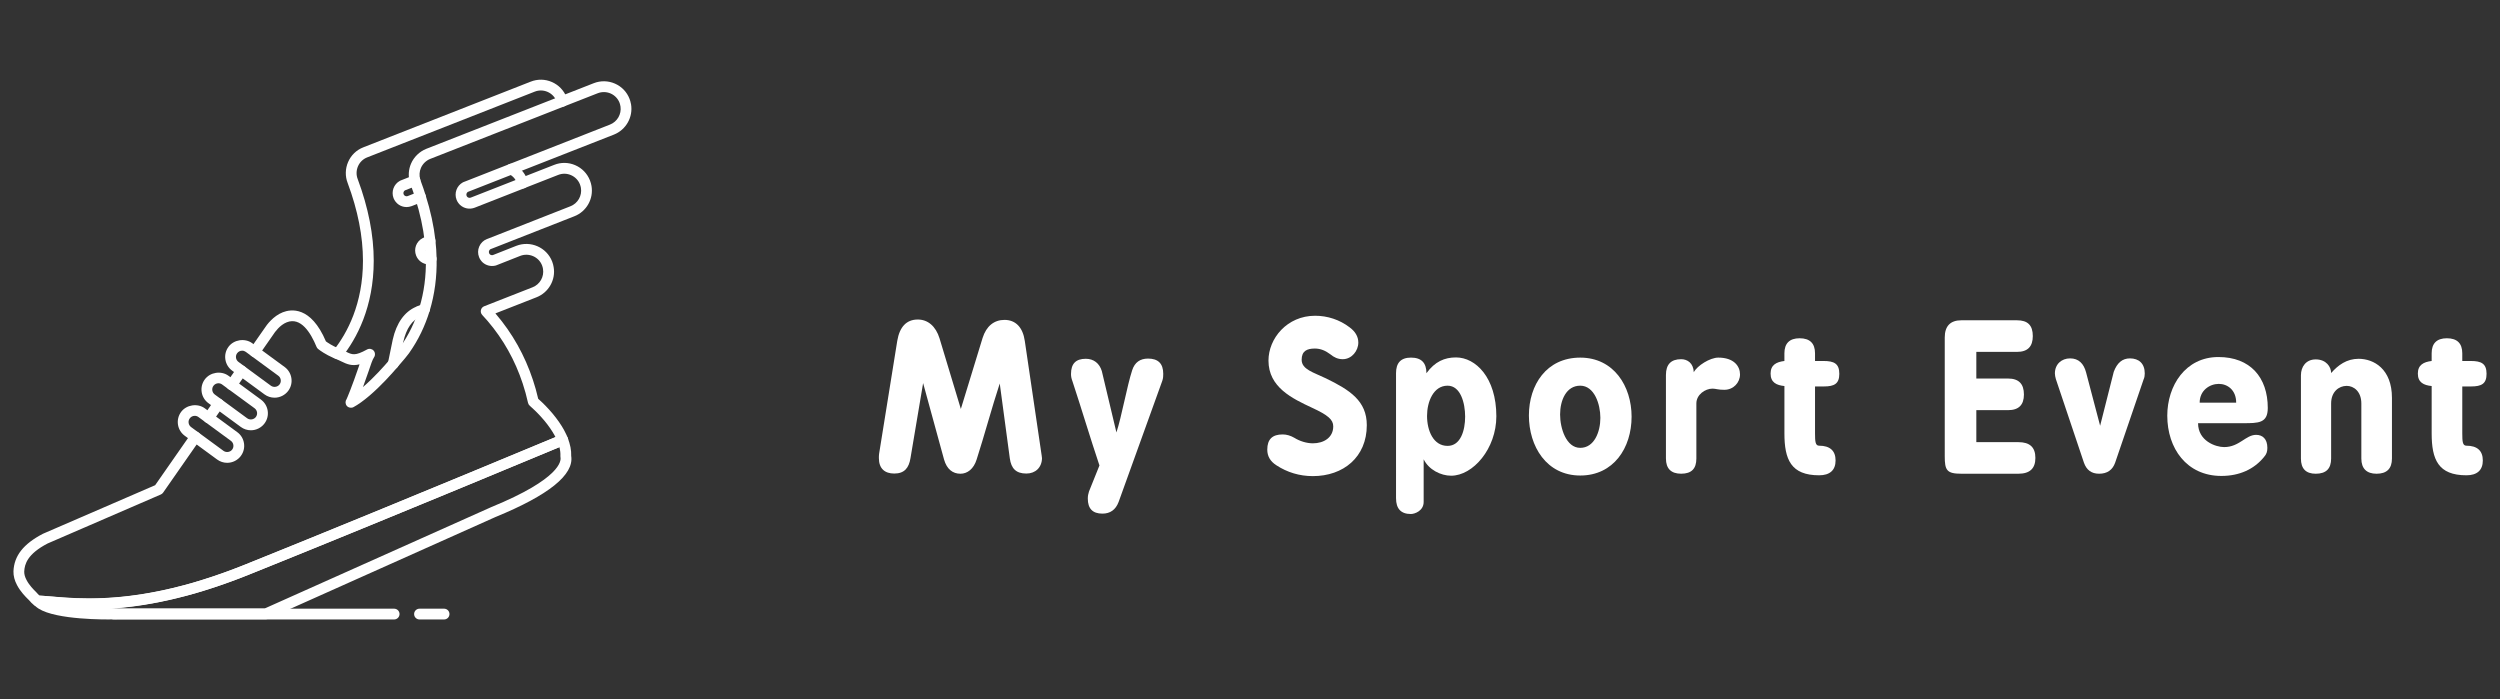 <?xml version="1.0" encoding="utf-8"?>
<!-- Generator: Adobe Illustrator 16.0.0, SVG Export Plug-In . SVG Version: 6.00 Build 0)  -->
<!DOCTYPE svg PUBLIC "-//W3C//DTD SVG 1.1//EN" "http://www.w3.org/Graphics/SVG/1.1/DTD/svg11.dtd">
<svg version="1.1" id="Calque_1" xmlns="http://www.w3.org/2000/svg" xmlns:xlink="http://www.w3.org/1999/xlink" x="0px" y="0px"
	 width="236px" height="66px" viewBox="0 0 236 66" enable-background="new 0 0 236 66" xml:space="preserve">
<rect x="0" y="0" width="236" height="66" fill="#333333" stroke="none"/>
<g>
	<g>
		<path fill="#FFFFFF" d="M90.704,38.607l2.049-6.693c0.354-1.138,1.1-1.716,2.069-1.716c1.044,0,1.734,0.69,1.92,1.995
			l1.603,10.887v0.076c0,0.018,0.02,0.036,0.02,0.056c0,0.932-0.634,1.491-1.473,1.491c-0.97,0-1.435-0.466-1.566-1.437l-0.95-7.063
			c-0.747,2.275-1.455,4.921-2.182,7.176c-0.28,0.896-0.875,1.342-1.529,1.342c-0.727,0-1.287-0.428-1.547-1.342l-1.976-7.214
			l-1.193,7.084c-0.149,0.912-0.559,1.454-1.529,1.454c-0.895,0-1.454-0.466-1.454-1.454c0-0.13,0-0.262,0.02-0.409l1.715-10.665
			c0.223-1.323,0.874-2.012,1.938-2.012c0.951,0,1.696,0.633,2.05,1.77L90.704,38.607z"/>
		<path fill="#FFFFFF" d="M103.788,43.939c-0.876-2.611-1.696-5.369-2.553-7.962c-0.094-0.243-0.132-0.446-0.132-0.67
			c0-0.99,0.468-1.438,1.398-1.438c0.747,0,1.287,0.43,1.51,1.158l1.379,5.796c0.484-1.452,1.007-4.416,1.493-5.89
			c0.242-0.728,0.746-1.083,1.491-1.083c0.95,0,1.436,0.466,1.436,1.437c0,0.187,0,0.411-0.093,0.672l-4.12,11.427
			c-0.28,0.745-0.802,1.101-1.529,1.101c-0.933,0-1.379-0.485-1.379-1.417c0-0.243,0.037-0.448,0.111-0.672L103.788,43.939z"/>
		<path fill="#FFFFFF" d="M124.124,32.902c-0.763,0-1.248,0.242-1.248,1.062c0,0.915,1.137,1.194,2.292,1.753
			c2.256,1.099,3.858,2.126,3.858,4.418c0,3.021-2.218,4.81-5.089,4.81c-1.268,0-2.423-0.354-3.449-1.024
			c-0.577-0.373-0.857-0.858-0.857-1.474c0-0.987,0.484-1.437,1.453-1.437c0.375,0,0.745,0.113,1.101,0.318
			c0.505,0.316,1.157,0.521,1.753,0.521c1.024,0,1.92-0.539,1.92-1.602c0-0.635-0.503-1.063-1.994-1.752
			c-1.883-0.878-4.12-1.939-4.12-4.457c0-2.087,1.753-4.231,4.4-4.231c1.174,0,2.312,0.373,3.243,1.081
			c0.539,0.391,0.838,0.876,0.838,1.454c0,0.765-0.615,1.566-1.473,1.566c-0.466,0-0.839-0.187-1.175-0.467
			C125.131,33.106,124.665,32.902,124.124,32.902z"/>
		<path fill="#FFFFFF" d="M131.785,35.231c0-0.968,0.446-1.473,1.415-1.473c0.989,0,1.455,0.505,1.455,1.473
			c0.802-1.1,1.714-1.49,2.795-1.49c1.846,0,3.805,1.9,3.805,5.555c0,3.058-2.201,5.611-4.271,5.611
			c-0.969,0-2.105-0.561-2.591-1.549v4.028c0,0.82-0.819,1.137-1.211,1.137c-0.932,0-1.397-0.504-1.397-1.49V35.231z
			 M138.309,39.333c0-1.287-0.429-2.925-1.658-2.925c-1.343,0-1.938,1.527-1.938,2.852c0,1.397,0.596,2.832,1.938,2.832
			C137.88,42.092,138.309,40.638,138.309,39.333z"/>
		<path fill="#FFFFFF" d="M154.022,39.333c0,2.944-1.696,5.556-4.847,5.556c-3.188,0-4.847-2.759-4.847-5.668
			c0-2.889,1.658-5.462,4.847-5.462C152.346,33.759,154.022,36.463,154.022,39.333z M147.273,39.128
			c0,1.306,0.577,3.149,1.902,3.149c1.324,0,1.9-1.51,1.9-2.832c0-1.306-0.576-3.037-1.9-3.037
			C147.851,36.408,147.273,37.786,147.273,39.128z"/>
		<path fill="#FFFFFF" d="M157.264,35.4c0-1.007,0.485-1.492,1.437-1.492c0.576,0,1.155,0.355,1.192,1.23
			c0.317-0.613,1.529-1.38,2.312-1.38c1.49,0,2.052,0.821,2.052,1.586s-0.615,1.453-1.474,1.453c-0.26,0-0.503-0.017-0.689-0.056
			c-0.13-0.018-0.242-0.055-0.429-0.055c-0.708,0-1.529,0.576-1.529,1.397v5.2c0,0.951-0.446,1.435-1.435,1.435
			c-0.951,0-1.437-0.483-1.437-1.435V35.4z"/>
		<path fill="#FFFFFF" d="M168.448,34.077v-0.729c0-0.931,0.485-1.416,1.435-1.416c0.97,0,1.455,0.485,1.455,1.416v0.729h0.802
			c0.988,0,1.491,0.24,1.491,1.211c0,0.934-0.467,1.193-1.454,1.193h-0.839v4.436c0,0.784,0.037,1.157,0.391,1.157
			c1.007,0,1.549,0.466,1.549,1.397c0,0.914-0.542,1.397-1.549,1.397c-2.665,0-3.28-1.491-3.28-3.952v-4.474
			c-0.746-0.074-1.305-0.334-1.305-1.175C167.144,34.45,167.684,34.17,168.448,34.077z"/>
		<path fill="#FFFFFF" d="M183.584,31.857c0-1.081,0.539-1.622,1.566-1.622h5.256c1.006,0,1.49,0.466,1.49,1.491
			c0,0.989-0.484,1.492-1.49,1.492h-3.841v2.516h3c1.008,0,1.493,0.505,1.493,1.511c0,0.97-0.485,1.473-1.493,1.473h-3v3.021h3.971
			c1.081,0,1.604,0.485,1.604,1.492c0,0.988-0.522,1.489-1.604,1.489h-5.386c-1.38,0-1.566-0.334-1.566-1.641V31.857z"/>
		<path fill="#FFFFFF" d="M198.252,40.191l1.286-5.09c0.316-0.857,0.821-1.27,1.53-1.27c0.838,0,1.397,0.485,1.397,1.419
			c0,0.167-0.02,0.391-0.113,0.579l-2.682,7.847c-0.245,0.689-0.748,1.043-1.513,1.043c-0.726,0-1.191-0.354-1.434-1.043
			l-2.648-7.886c-0.056-0.187-0.093-0.391-0.093-0.54c0-0.877,0.635-1.419,1.437-1.419c0.8,0,1.287,0.485,1.508,1.326
			L198.252,40.191z"/>
		<path fill="#FFFFFF" d="M214.078,38.512c0,1.437-0.875,1.437-2.312,1.437h-4.269c0,1.678,1.658,2.256,2.46,2.256
			c1.437,0,2.032-1.155,3.02-1.155c0.599,0,1.062,0.373,1.062,1.229c0,0.336-0.074,0.599-0.314,0.858
			c-0.934,1.156-2.314,1.791-4.028,1.791c-3.28,0-5.106-2.61-5.106-5.687c0-2.832,1.714-5.537,4.827-5.537
			C212.419,33.703,214.078,35.624,214.078,38.512z M211.095,38.01c0-1.194-0.82-1.771-1.64-1.771c-0.858,0-1.807,0.615-1.807,1.771
			H211.095z"/>
		<path fill="#FFFFFF" d="M217.209,35.418c0-0.782,0.466-1.491,1.397-1.491c0.988,0,1.454,0.709,1.454,1.288
			c0.652-0.748,1.472-1.345,2.591-1.345c1.435,0,3.15,0.952,3.15,3.693v5.722c0,0.951-0.485,1.435-1.453,1.435
			c-0.933,0-1.437-0.483-1.437-1.435v-5.2c0-1.12-0.707-1.659-1.38-1.659c-0.744,0-1.472,0.559-1.472,1.659v5.2
			c0,0.951-0.466,1.435-1.454,1.435c-0.932,0-1.397-0.483-1.397-1.435V35.418z"/>
		<path fill="#FFFFFF" d="M229.548,34.077v-0.729c0-0.931,0.485-1.416,1.437-1.416c0.969,0,1.454,0.485,1.454,1.416v0.729h0.8
			c0.989,0,1.492,0.24,1.492,1.211c0,0.934-0.466,1.193-1.456,1.193h-0.836v4.436c0,0.784,0.036,1.157,0.392,1.157
			c1.006,0,1.547,0.466,1.547,1.397c0,0.914-0.541,1.397-1.547,1.397c-2.667,0-3.282-1.491-3.282-3.952v-4.474
			c-0.745-0.074-1.304-0.334-1.304-1.175C228.244,34.45,228.783,34.17,229.548,34.077z"/>
	</g>
	<g>
		<path fill="#FFFFFF" d="M37.206,58.478H10.76c-0.281,0-0.508-0.228-0.508-0.511c0-0.281,0.227-0.507,0.508-0.507h26.446
			c0.281,0,0.51,0.226,0.51,0.507C37.715,58.25,37.486,58.478,37.206,58.478z"/>
		<path fill="#FFFFFF" d="M41.923,58.478h-2.322c-0.281,0-0.508-0.228-0.508-0.511c0-0.281,0.227-0.507,0.508-0.507h2.322
			c0.28,0,0.507,0.226,0.507,0.507C42.431,58.25,42.204,58.478,41.923,58.478z"/>
		<path fill="#FFFFFF" d="M49.347,17.788c-0.243,0-0.445-0.168-0.497-0.394c-0.014-0.049-0.032-0.093-0.049-0.139
			c-0.064-0.158-0.151-0.308-0.253-0.435c-0.137-0.161-0.316-0.303-0.512-0.4c-0.25-0.126-0.352-0.432-0.227-0.682
			c0.127-0.251,0.431-0.354,0.683-0.228c0.318,0.159,0.608,0.387,0.837,0.662c0.175,0.212,0.312,0.449,0.418,0.711
			c0.033,0.086,0.064,0.166,0.088,0.25c0.013,0.046,0.021,0.095,0.021,0.143C49.855,17.557,49.628,17.788,49.347,17.788z"/>
		<path fill="#FFFFFF" d="M31.88,33.91c-0.283,0-0.513-0.228-0.513-0.508c0-0.139,0.055-0.265,0.145-0.356
			c1.264-1.606,2.752-4.363,2.752-8.432c0-2.299-0.486-4.766-1.443-7.333c-0.249-0.628-0.235-1.357,0.041-1.989
			c0.277-0.641,0.788-1.133,1.437-1.385L50.092,7.71c0.654-0.259,1.362-0.249,2.001,0.03c0.642,0.279,1.133,0.789,1.389,1.439
			c0.031,0.08,0.06,0.16,0.085,0.246c0.08,0.269-0.076,0.551-0.345,0.63c-0.272,0.082-0.552-0.075-0.632-0.345
			c-0.016-0.055-0.037-0.109-0.056-0.16c-0.155-0.396-0.456-0.708-0.846-0.877c-0.389-0.168-0.819-0.175-1.212-0.02L50.42,8.674
			l-15.752,6.181c-0.394,0.153-0.704,0.452-0.874,0.843c-0.168,0.388-0.178,0.831-0.023,1.218c1.002,2.69,1.509,5.276,1.509,7.698
			c0,4.396-1.632,7.376-3.003,9.103C32.181,33.838,32.034,33.91,31.88,33.91z"/>
		<path fill="#FFFFFF" d="M37.127,34.848c-0.034,0-0.068-0.004-0.103-0.01c-0.276-0.059-0.453-0.326-0.396-0.604l0.447-2.176
			c0.35-1.562,1.106-2.625,2.188-3.091c0.033-0.022,0.067-0.042,0.103-0.057c0.032-0.011,0.067-0.021,0.104-0.031l0.419-0.166
			c0.26-0.103,0.556,0.025,0.661,0.286c0.103,0.261-0.026,0.556-0.287,0.66l-0.438,0.174c-0.007,0.002-0.018,0.007-0.033,0.011
			c-0.023,0.014-0.046,0.024-0.069,0.034c-0.812,0.32-1.368,1.125-1.653,2.394l-0.445,2.168
			C37.576,34.681,37.364,34.848,37.127,34.848z"/>
		<path fill="#FFFFFF" d="M38.394,19.545c-0.02,0-0.038,0-0.056-0.001c-0.514-0.008-0.983-0.334-1.184-0.832
			c-0.242-0.624,0.018-1.328,0.601-1.644c0.018-0.009,0.035-0.017,0.053-0.025l1.178-0.465c0.26-0.101,0.557,0.026,0.66,0.288
			c0.102,0.262-0.027,0.557-0.287,0.66l-1.138,0.447c-0.12,0.078-0.172,0.231-0.12,0.365c0.044,0.11,0.151,0.188,0.271,0.189
			c0.033,0.003,0.07-0.002,0.13-0.023l1.003-0.394c0.26-0.103,0.554,0.025,0.657,0.288c0.104,0.262-0.025,0.556-0.284,0.659
			l-1.023,0.402C38.682,19.519,38.534,19.545,38.394,19.545z"/>
		<path fill="#FFFFFF" d="M40.518,24.962c-0.027,0-0.056-0.001-0.085-0.002c-0.514-0.026-0.968-0.354-1.151-0.835
			c-0.246-0.622,0.012-1.328,0.604-1.64c0.021-0.017,0.083-0.046,0.146-0.071c0.014-0.006,0.027-0.012,0.041-0.018l0.335-0.132
			c0.261-0.102,0.556,0.025,0.659,0.287c0.104,0.26-0.025,0.557-0.287,0.66l-0.28,0.11c-0.032,0.017-0.065,0.031-0.1,0.041
			c-0.01,0.004-0.019,0.008-0.029,0.011c-0.142,0.081-0.199,0.241-0.142,0.383c0.042,0.112,0.137,0.182,0.258,0.188
			c0.041,0.002,0.065,0.001,0.091-0.006c0.312-0.077,0.634,0.171,0.634,0.494c0,0.253-0.185,0.462-0.425,0.501
			C40.699,24.953,40.611,24.962,40.518,24.962z"/>
		<path fill="#FFFFFF" d="M40.135,23.19c-0.109,0-0.211-0.067-0.246-0.172c-0.044-0.127,0.016-0.266,0.141-0.316l0.188-0.074
			c0.118-0.044,0.25,0,0.313,0.109c0.063,0.108,0.038,0.248-0.061,0.324c-0.019,0.017-0.072,0.046-0.095,0.055
			c0.001,0.001-0.03,0.015-0.062,0.028c-0.037,0.014-0.072,0.024-0.107,0.035C40.183,23.185,40.158,23.19,40.135,23.19z"/>
		<path fill="#FFFFFF" d="M46.659,24.831c-0.107,0-0.208-0.065-0.244-0.17c-0.043-0.129,0.017-0.268,0.143-0.318l0.188-0.074
			c0.119-0.046,0.254,0.002,0.316,0.115c0.062,0.111,0.031,0.251-0.075,0.327c-0.015,0.013-0.067,0.039-0.086,0.047l0.001-0.001
			c0.003,0-0.028,0.016-0.061,0.028c-0.039,0.016-0.074,0.024-0.109,0.035C46.709,24.828,46.685,24.831,46.659,24.831z"/>
		<path fill="#FFFFFF" d="M10.177,58.476c-1.438,0-6.191-0.105-7.013-1.483c-0.095-0.159-0.096-0.359-0.002-0.517
			c0.091-0.159,0.26-0.254,0.438-0.254c0.005,0,0.01,0,0.014,0.002c0.344,0.008,0.766,0.047,1.254,0.091
			c0.919,0.088,2.064,0.194,3.529,0.194c4.538,0,9.342-1.044,14.689-3.192c7.677-3.087,17.715-7.211,29.838-12.258
			c0.126-0.053,0.269-0.053,0.395,0.002c0.126,0.055,0.224,0.155,0.274,0.283c0.239,0.607,0.347,1.165,0.328,1.702
			c0.28,1.767-2.126,3.704-7.153,5.763l-21.458,9.603c-0.066,0.031-0.136,0.047-0.207,0.047H11.061
			c-0.072,0.012-0.154,0.01-0.24,0.002C10.698,58.474,10.401,58.476,10.177,58.476z M52.808,42.208
			c-11.9,4.953-21.77,9.006-29.344,12.052c-4.67,1.877-8.944,2.929-13,3.196c0.15-0.002,0.232-0.008,0.259-0.012
			c0.049-0.006,0.116-0.002,0.179,0.004c0.006,0,0.007,0,0.006,0c0.031-0.006,0.062-0.01,0.094-0.01h13.989l21.376-9.563
			c6.577-2.695,6.605-4.386,6.544-4.698c-0.008-0.039-0.011-0.082-0.009-0.123C52.916,42.786,52.885,42.507,52.808,42.208z"/>
		<path fill="#FFFFFF" d="M21.87,36.835c-0.1,0-0.202-0.029-0.291-0.091c-0.23-0.159-0.287-0.478-0.127-0.709l0.921-1.321
			c0.161-0.229,0.478-0.287,0.708-0.126c0.23,0.159,0.288,0.478,0.126,0.708l-0.92,1.322C22.189,36.76,22.031,36.835,21.87,36.835z"
			/>
		<path fill="#FFFFFF" d="M8.418,57.505c-1.392,0-2.533-0.092-3.442-0.165l-0.352-0.027c-0.093-0.012-0.164-0.016-0.236-0.021
			c-0.1-0.01-0.162-0.014-0.221-0.018c-0.119-0.014-0.201-0.018-0.284-0.021c-0.096-0.006-0.191-0.01-0.279-0.01H3.535
			c-0.118,0-0.231-0.04-0.321-0.114c-0.175-0.142-0.337-0.303-0.497-0.497L2.641,56.56c-0.229-0.229-0.708-0.703-1.033-1.324
			C1.374,54.801,1.26,54.36,1.271,53.93c0.058-1.462,0.941-2.584,2.78-3.541l10.595-4.586l3.38-4.849
			c0.161-0.231,0.478-0.289,0.708-0.126c0.231,0.159,0.287,0.478,0.126,0.708l-3.461,4.967c-0.056,0.078-0.129,0.14-0.217,0.177
			L4.489,51.307c-1.893,0.986-2.173,1.938-2.202,2.655c-0.006,0.243,0.068,0.513,0.221,0.796c0.253,0.487,0.656,0.89,0.85,1.081
			l0.047,0.047c0.04,0.037,0.083,0.078,0.124,0.136c0.056,0.066,0.124,0.138,0.198,0.204c0.067,0.004,0.137,0.006,0.21,0.012
			c0.101,0.006,0.202,0.01,0.309,0.021c0.069,0.004,0.149,0.012,0.238,0.023c0.059,0.002,0.149,0.008,0.241,0.019l0.333,0.023
			c2.365,0.192,6.327,0.509,12.304-1.079l0.378-0.104c0.161-0.043,0.322-0.089,0.485-0.134c0.197-0.059,0.394-0.116,0.592-0.179
			l0.177-0.055c0.009-0.002,0.018-0.006,0.029-0.01l0,0l0.236-0.075c0.288-0.09,0.58-0.183,0.873-0.281
			c0.238-0.082,0.474-0.161,0.716-0.249c0.242-0.085,0.484-0.171,0.732-0.262l0.216-0.08c0.172-0.063,0.347-0.13,0.523-0.199
			c0.257-0.098,0.508-0.192,0.763-0.297l0.683-0.276c0.687-0.277,1.396-0.562,2.127-0.859l0.64-0.258
			c0.279-0.115,0.566-0.229,0.853-0.346c1.018-0.414,2.07-0.841,3.172-1.293l1.683-0.688c0.511-0.205,1.03-0.417,1.559-0.635
			l0.186-0.075c1.49-0.611,3.051-1.252,4.682-1.928c0.303-0.122,0.605-0.248,0.91-0.376l1.372-0.562
			c1.26-0.516,2.56-1.056,3.906-1.614c0.041-0.02,0.098-0.043,0.154-0.064l0.403-0.167c0.876-0.363,1.773-0.733,2.688-1.116
			c0.413-0.171,0.829-0.341,1.248-0.518c0.39-0.159,0.78-0.322,1.175-0.489c0.633-0.261,1.271-0.526,1.917-0.794
			c-0.005-0.008-0.01-0.018-0.014-0.023c-0.066-0.138-0.132-0.252-0.203-0.363c-0.009-0.014-0.026-0.044-0.032-0.06
			c-0.318-0.515-0.696-1.01-1.113-1.466c-0.42-0.464-0.787-0.8-0.968-0.959c-0.047-0.044-0.069-0.063-0.089-0.081
			c-0.088-0.072-0.149-0.171-0.174-0.281c-0.142-0.637-0.311-1.252-0.504-1.831c-0.724-2.195-1.834-4.176-3.306-5.894
			c-0.173-0.203-0.345-0.394-0.514-0.572c-0.114-0.122-0.162-0.295-0.125-0.461c0.036-0.164,0.153-0.3,0.311-0.362l4.562-1.789
			c0.701-0.273,1.115-1.005,0.987-1.743c-0.017-0.106-0.042-0.206-0.089-0.328c-0.314-0.808-1.244-1.212-2.063-0.893l-2.272,0.897
			c-0.034,0.012-0.066,0.021-0.1,0.026c-0.417,0.088-0.853-0.024-1.173-0.311c-0.153-0.145-0.265-0.312-0.336-0.494
			c-0.129-0.323-0.125-0.682,0.015-1.006c0.141-0.326,0.401-0.577,0.729-0.707c0.014-0.004,0.029-0.009,0.045-0.013
			c0-0.001,0.001-0.001,0.003-0.001l7.83-3.077c0.7-0.272,1.117-1.002,0.991-1.741c-0.017-0.103-0.049-0.213-0.092-0.329
			c-0.152-0.389-0.455-0.702-0.846-0.87c-0.386-0.169-0.815-0.176-1.211-0.018l-3.092,1.211c-0.019,0.011-0.041,0.021-0.061,0.028
			l-4.725,1.853c-0.485,0.185-1.015,0.081-1.391-0.27c-0.145-0.145-0.248-0.299-0.317-0.47c-0.246-0.623,0.009-1.329,0.591-1.65
			c0.021-0.012,0.044-0.023,0.067-0.03l0.163-0.062l13.656-5.362c0.687-0.27,1.099-0.981,0.996-1.705
			c-0.005-0.021-0.011-0.043-0.015-0.066c-0.015-0.097-0.041-0.194-0.078-0.294c-0.152-0.39-0.452-0.7-0.837-0.871
			c-0.393-0.169-0.826-0.178-1.226-0.022l-15.81,6.198c-0.386,0.156-0.706,0.464-0.872,0.847c-0.146,0.333-0.172,0.711-0.074,1.066
			c0.015,0.052,0.03,0.104,0.05,0.158c0.091,0.245,0.179,0.482,0.257,0.717l0.021,0.066c0.066,0.197,0.13,0.39,0.188,0.582
			c0.461,1.45,0.771,2.879,0.922,4.242c0.065,0.573,0.104,1.158,0.115,1.739c0.035,1.718-0.187,3.371-0.652,4.913
			c-0.438,1.441-1.082,2.774-1.917,3.959c-0.018,0.032-0.039,0.061-0.062,0.087c-0.113,0.151-0.498,0.645-1.077,1.293
			c-0.503,0.592-1.523,1.735-2.627,2.679c-0.568,0.483-1.061,0.839-1.512,1.083c-0.205,0.11-0.463,0.068-0.62-0.106
			s-0.174-0.434-0.041-0.627c0.049-0.098,0.505-1.165,1.146-3.05l0.061-0.181c0.009-0.026,0.017-0.05,0.025-0.077
			c-0.722,0.183-1.177-0.006-1.748-0.287c-0.14-0.07-0.292-0.146-0.469-0.222c-0.083-0.024-0.156-0.056-0.232-0.086
			c-0.779-0.341-1.279-0.708-1.459-0.851c-0.067-0.053-0.12-0.124-0.153-0.205c-0.55-1.343-1.485-2.837-2.807-2.317
			c-0.65,0.257-1.121,0.913-1.292,1.183l-1.314,1.884c-0.162,0.23-0.479,0.287-0.708,0.126c-0.231-0.161-0.287-0.478-0.126-0.708
			l1.303-1.867c0.267-0.421,0.87-1.21,1.764-1.565c0.754-0.295,2.639-0.607,4.067,2.75c0.189,0.138,0.574,0.395,1.124,0.633
			c0.033,0.015,0.072,0.031,0.113,0.045c0.025,0.006,0.046,0.014,0.069,0.022c0.218,0.088,0.404,0.179,0.575,0.265
			c0.606,0.301,0.859,0.426,2-0.199c0.208-0.116,0.47-0.069,0.626,0.11c0.158,0.18,0.17,0.443,0.029,0.636
			c-0.133,0.182-0.327,0.767-0.42,1.048l-0.063,0.19c-0.192,0.562-0.381,1.097-0.553,1.561c1.033-0.891,1.992-1.966,2.477-2.535
			c0.607-0.682,0.995-1.188,1.042-1.253c0.001-0.001,0.001-0.001,0.002-0.003c0.002-0.003,0.004-0.006,0.006-0.009
			c0.783-1.105,1.39-2.351,1.799-3.704c0.435-1.437,0.64-2.983,0.609-4.598c-0.01-0.546-0.047-1.101-0.109-1.644
			c-0.145-1.296-0.442-2.662-0.884-4.06c-0.057-0.189-0.118-0.372-0.18-0.554l-0.022-0.068c-0.075-0.224-0.158-0.454-0.244-0.681
			c-0.028-0.075-0.054-0.154-0.079-0.241c-0.159-0.581-0.118-1.2,0.121-1.747c0.271-0.625,0.793-1.132,1.431-1.389l15.813-6.198
			c0.652-0.256,1.363-0.242,2.003,0.039c0.636,0.279,1.125,0.788,1.376,1.436c0.058,0.151,0.1,0.298,0.126,0.447
			c0.006,0.02,0.011,0.038,0.015,0.056c0.21,1.214-0.47,2.423-1.619,2.876l-13.791,5.41c-0.116,0.08-0.165,0.235-0.113,0.367
			c0.015,0.04,0.042,0.081,0.079,0.115c0.078,0.072,0.205,0.096,0.319,0.054l4.658-1.826c0.02-0.011,0.041-0.021,0.061-0.029
			l3.152-1.235c0.645-0.257,1.351-0.246,1.989,0.031c0.639,0.277,1.134,0.789,1.39,1.441c0.068,0.18,0.116,0.352,0.144,0.518
			c0.208,1.216-0.473,2.418-1.623,2.863l-7.773,3.052c-0.043,0.024-0.09,0.042-0.141,0.052c-0.042,0.021-0.1,0.077-0.128,0.147
			c-0.033,0.074-0.033,0.154-0.004,0.228c0.019,0.048,0.046,0.087,0.081,0.12c0.065,0.058,0.166,0.086,0.264,0.067l0.107-0.04
			l2.114-0.836c1.345-0.523,2.863,0.139,3.387,1.478c0.074,0.199,0.118,0.366,0.142,0.529c0.21,1.199-0.472,2.402-1.621,2.85
			l-3.878,1.521c0.017,0.02,0.03,0.038,0.046,0.056c1.557,1.818,2.733,3.915,3.499,6.234c0.188,0.56,0.355,1.157,0.496,1.772
			c0.001,0,0.001,0,0.001,0c0.174,0.151,0.574,0.517,1.025,1.014c0.457,0.5,0.875,1.05,1.208,1.583
			c0.021,0.037,0.04,0.07,0.06,0.105c0.077,0.12,0.163,0.273,0.238,0.429c0.091,0.169,0.179,0.365,0.257,0.559
			c0.105,0.259-0.018,0.552-0.274,0.658c-0.814,0.342-1.614,0.672-2.403,0.998c-0.395,0.167-0.789,0.33-1.177,0.489
			c-0.417,0.176-0.837,0.351-1.251,0.518c-0.912,0.383-1.807,0.753-2.685,1.116l-0.41,0.171c-0.051,0.021-0.096,0.039-0.137,0.057
			c-1.358,0.562-2.66,1.103-3.923,1.622l-1.366,0.56c-0.308,0.128-0.612,0.254-0.913,0.374c-1.631,0.676-3.192,1.318-4.682,1.928
			l-0.186,0.075c-0.532,0.22-1.051,0.436-1.562,0.639c-0.465,0.19-0.93,0.381-1.385,0.565l-0.296,0.12
			c-1.104,0.452-2.157,0.879-3.176,1.293c-0.287,0.118-0.571,0.232-0.857,0.347l-0.637,0.259c-0.731,0.297-1.441,0.582-2.128,0.857
			l-0.681,0.276c-0.262,0.106-0.519,0.205-0.777,0.305c-0.175,0.067-0.358,0.138-0.539,0.203l-0.214,0.08
			c-0.255,0.095-0.502,0.183-0.748,0.268c-0.246,0.088-0.487,0.169-0.727,0.252c-0.301,0.1-0.6,0.196-0.893,0.29l-0.208,0.065
			c-0.015,0.006-0.029,0.012-0.044,0.016l-0.201,0.061c-0.202,0.062-0.403,0.124-0.603,0.183c-0.167,0.048-0.336,0.093-0.503,0.14
			l-0.375,0.103C13.781,57.248,10.746,57.505,8.418,57.505z"/>
		<path fill="#FFFFFF" d="M19.7,39.952c-0.101,0-0.202-0.029-0.292-0.091c-0.23-0.161-0.286-0.478-0.126-0.707l0.92-1.323
			c0.159-0.231,0.477-0.287,0.708-0.126c0.23,0.159,0.287,0.478,0.126,0.708l-0.92,1.322C20.019,39.877,19.86,39.952,19.7,39.952z"
			/>
		<path fill="#FFFFFF" d="M43.937,17.92c-0.098,0-0.19-0.057-0.232-0.152c-0.055-0.124-0.004-0.267,0.117-0.329
			c0.036-0.02,0.074-0.038,0.113-0.053c0.044-0.017,0.08-0.027,0.115-0.036c0.13-0.038,0.271,0.036,0.312,0.165
			c0.042,0.127-0.019,0.265-0.144,0.313l-0.19,0.074C43.999,17.914,43.968,17.92,43.937,17.92z"/>
		<g>
			<path fill="#FFFFFF" d="M21.447,43.69c-0.343,0-0.67-0.108-0.948-0.311l-3.062-2.245c-0.345-0.255-0.57-0.625-0.636-1.049
				c-0.065-0.425,0.039-0.85,0.292-1.195c0.503-0.686,1.556-0.849,2.242-0.344l3.06,2.248c0.346,0.25,0.572,0.623,0.638,1.048
				c0.065,0.423-0.037,0.849-0.292,1.193C22.439,43.446,21.957,43.69,21.447,43.69z M18.386,39.254c-0.189,0-0.363,0.087-0.472,0.24
				c-0.094,0.124-0.133,0.281-0.107,0.435c0.022,0.157,0.107,0.292,0.231,0.385l3.063,2.248c0.255,0.184,0.635,0.126,0.82-0.127
				c0.094-0.126,0.131-0.283,0.108-0.437c-0.024-0.155-0.107-0.291-0.233-0.384l-3.063-2.246
				C18.632,39.292,18.511,39.254,18.386,39.254z"/>
			<path fill="#FFFFFF" d="M23.684,40.618c-0.344,0-0.672-0.108-0.949-0.312l-3.06-2.246c-0.346-0.252-0.573-0.625-0.637-1.048
				c-0.065-0.425,0.038-0.848,0.292-1.193c0.502-0.688,1.552-0.851,2.242-0.344l3.061,2.246c0.345,0.254,0.571,0.627,0.637,1.05
				c0.064,0.423-0.039,0.846-0.292,1.191C24.677,40.372,24.192,40.618,23.684,40.618z M20.623,36.179
				c-0.189,0-0.362,0.09-0.473,0.241c-0.094,0.126-0.132,0.281-0.107,0.437c0.023,0.155,0.107,0.289,0.231,0.383l3.063,2.247
				c0.255,0.187,0.634,0.126,0.819-0.126c0.094-0.128,0.132-0.281,0.108-0.437c-0.022-0.153-0.108-0.291-0.232-0.385l-3.062-2.243
				C20.87,36.222,20.749,36.179,20.623,36.179z"/>
			<path fill="#FFFFFF" d="M25.92,37.542c-0.344,0-0.672-0.107-0.948-0.309l-3.062-2.248c-0.343-0.252-0.57-0.625-0.635-1.05
				c-0.066-0.424,0.037-0.847,0.292-1.192c0.502-0.687,1.553-0.85,2.242-0.345l3.063,2.247c0.344,0.253,0.569,0.627,0.635,1.051
				c0.065,0.425-0.038,0.846-0.292,1.191C26.914,37.297,26.429,37.542,25.92,37.542z M22.86,33.104c-0.189,0-0.361,0.088-0.473,0.24
				c-0.094,0.126-0.131,0.283-0.107,0.437c0.023,0.155,0.106,0.292,0.232,0.383l3.062,2.248c0.256,0.187,0.635,0.128,0.82-0.126
				c0.094-0.126,0.132-0.281,0.107-0.435c-0.023-0.155-0.106-0.294-0.234-0.385l-3.062-2.248
				C23.104,33.145,22.986,33.104,22.86,33.104z"/>
		</g>
	</g>
</g>
</svg>
